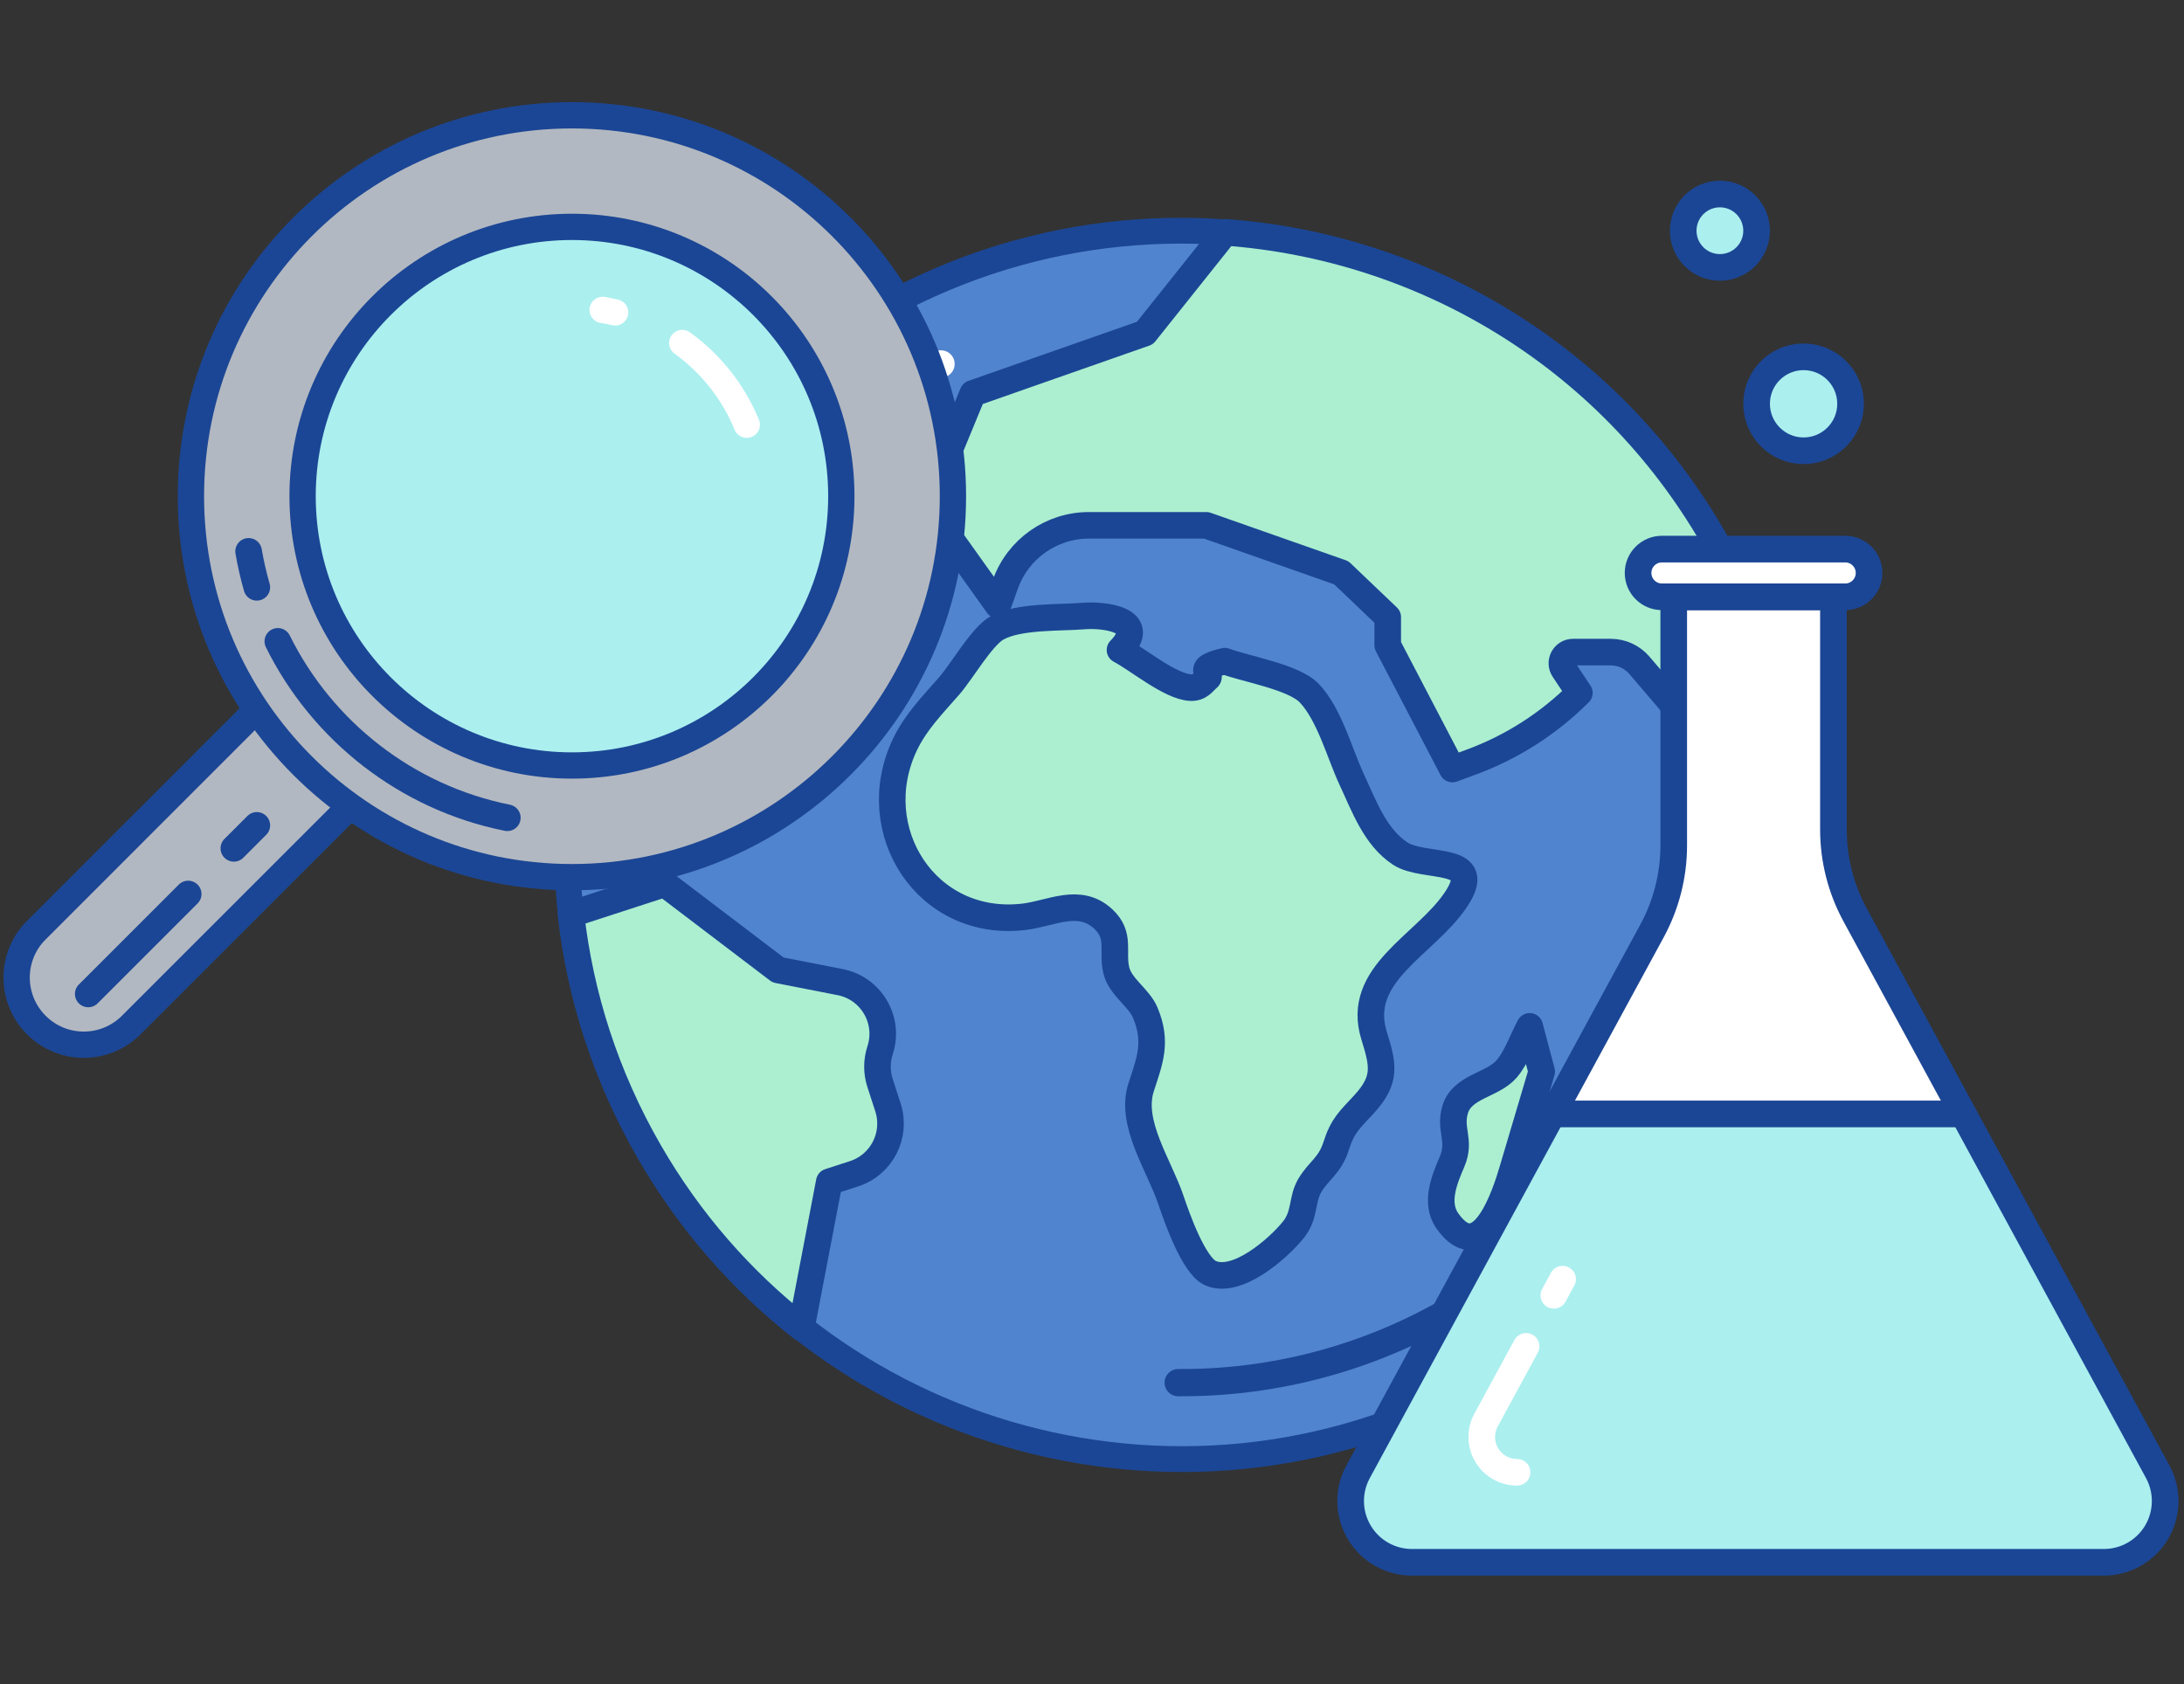 <?xml version="1.0" encoding="UTF-8"?> <svg xmlns="http://www.w3.org/2000/svg" width="328" height="253" viewBox="0 0 328 253" fill="none"><rect x="0" y="0" width="328" height="253" fill="#333333" stroke="none"/><path d="M223.539 206.801C179.418 232.273 123.005 217.157 97.533 173.036C72.06 128.916 87.176 72.503 131.297 47.03C175.417 21.558 231.83 36.674 257.303 80.794C282.776 124.915 267.659 181.328 223.539 206.801Z" fill="#5184CE" stroke="#1B4695" stroke-width="3.878" stroke-miterlimit="2" stroke-linejoin="round"></path><path d="M183.925 99.311C183.264 99.466 181.975 99.791 181.416 100.241C180.726 100.794 181.81 101.518 181.411 101.838C180.726 102.385 180.23 103.377 178.765 103.286C175.708 103.092 171.004 99.129 168.204 97.635C172.714 92.993 165.581 92.297 162.798 92.531C159.194 92.828 152.967 92.503 149.711 94.333C147.452 95.611 144.419 100.88 142.6 102.978C140.068 105.892 137.519 108.43 135.871 111.92C129.82 124.727 139.133 139.434 153.777 137.712C157.837 137.239 162.102 134.684 165.706 138.054C168.358 140.54 166.955 142.878 167.656 145.775C168.266 148.284 171.044 149.824 172.002 152.128C173.849 156.541 172.68 159.307 171.363 163.373C169.641 168.716 174.1 175.063 175.839 180.218C176.712 182.818 179.261 190.083 181.764 191.224C185.699 193.014 191.869 187.648 194.218 184.757C196.055 182.505 195.456 180.212 196.693 178.102C198.028 175.816 199.716 175.126 200.651 172.178C201.66 169.007 202.709 168.214 204.836 165.893C208.269 162.164 207.733 159.98 206.365 155.561C203.513 146.363 213.863 142.069 218.522 135.323C223.392 128.28 213.983 130.624 210.294 128.217C206.507 125.737 204.848 121.032 203.023 117.126C201.192 113.22 199.681 107.352 196.659 104.147C194.327 101.678 187.233 100.532 183.925 99.311Z" fill="#ABEFD0" stroke="#1B4695" stroke-width="3.992" stroke-miterlimit="10" stroke-linecap="round" stroke-linejoin="round"></path><path d="M231.539 160.97C230.068 165.925 228.597 170.881 227.126 175.836C226.099 179.303 222.467 190.64 217.363 183.38C215.424 180.62 217.004 177.005 218.087 174.467C219.45 171.263 217.608 169.649 218.555 166.615C219.65 163.142 224.138 163.023 226.259 160.576C227.741 158.871 228.654 156.163 229.732 154.167C230.336 156.436 230.941 158.706 231.539 160.97Z" fill="#ABEFD0" stroke="#1B4695" stroke-width="3.992" stroke-miterlimit="10" stroke-linecap="round" stroke-linejoin="round"></path><path d="M257.302 80.793C241.415 53.272 213.49 37.043 184.014 34.899L171.954 50.028L146.099 59.095L139.165 75.911L149.862 90.897L150.997 87.727C152.896 82.441 157.914 78.911 163.531 78.911H181.169L201.435 86.033L208.415 92.694V96.93L218.121 115.52L220.949 114.477C227.051 112.23 232.594 108.683 237.196 104.081L234.852 100.563C234.105 99.445 234.909 97.951 236.249 97.951H241.906C243.565 97.951 245.133 98.675 246.211 99.936L250.83 105.347C251.275 105.86 251.617 106.454 251.845 107.087L256.949 121.109L259.372 118.685C260.906 117.151 261.676 115.064 261.716 112.903C261.745 111.164 262.497 109.51 263.798 108.352L265.657 106.693C266.124 106.277 266.649 105.94 267.202 105.684C265.183 97.153 261.91 88.77 257.302 80.793Z" fill="#ABEFD0" stroke="#1B4695" stroke-width="3.992" stroke-miterlimit="10" stroke-linecap="round" stroke-linejoin="round"></path><path d="M119.299 84.395L123.713 79.668C126.929 76.218 127.842 71.211 126.045 66.855C124.147 62.241 119.978 59.253 115.37 58.637C99.079 73.412 88.945 93.28 86.031 114.328C89.475 117.339 93.079 120.56 93.062 120.846C93.022 121.387 105.967 119.215 105.967 119.215L99.301 109.441L108.875 102.598L119.299 84.395Z" fill="#ABEFD0" stroke="#1B4695" stroke-width="3.992" stroke-miterlimit="10" stroke-linecap="round" stroke-linejoin="round"></path><path d="M128.273 176.308C132.43 174.957 134.705 170.486 133.354 166.329L132.167 162.674C131.648 161.077 131.654 159.355 132.173 157.764C133.661 153.236 130.844 148.435 126.168 147.522L116.851 145.698L99.823 132.753L85.744 137.326C87.124 149.553 90.984 161.699 97.531 173.035C103.581 183.522 111.382 192.361 120.352 199.415L124.543 177.517L128.273 176.308Z" fill="#ABEFD0" stroke="#1B4695" stroke-width="3.992" stroke-miterlimit="10" stroke-linecap="round" stroke-linejoin="round"></path><path d="M217.794 196.853C204.905 204.294 190.822 207.779 176.944 207.686" stroke="#1B4695" stroke-width="4.094" stroke-miterlimit="2" stroke-linecap="round" stroke-linejoin="round"></path><path d="M102.839 95.924C108.171 83.063 116.848 71.493 128.488 62.658" stroke="white" stroke-width="4.094" stroke-miterlimit="2" stroke-linecap="round" stroke-linejoin="round"></path><path d="M137.038 56.978C138.452 56.162 139.886 55.391 141.326 54.669" stroke="white" stroke-width="4.094" stroke-miterlimit="2" stroke-linecap="round" stroke-linejoin="round"></path><path d="M232.749 185.763C230.621 187.758 228.369 189.658 225.991 191.44" stroke="#1B4695" stroke-width="4.094" stroke-miterlimit="2" stroke-linecap="round" stroke-linejoin="round"></path><path d="M52.608 121.072L19.708 153.972C15.768 157.912 9.388 157.912 5.458 153.972C1.638 150.152 1.518 144.052 5.098 140.092C5.218 139.972 5.338 139.842 5.458 139.722L34.538 110.632L38.538 106.632" fill="#B2B8C1"></path><path d="M52.608 121.072L19.708 153.972C15.768 157.912 9.388 157.912 5.458 153.972C1.638 150.152 1.518 144.052 5.098 140.092C5.218 139.972 5.338 139.842 5.458 139.722L34.538 110.632L38.538 106.632" stroke="#1B4695" stroke-width="3.95" stroke-miterlimit="10"></path><path d="M38.571 123.981L35.122 127.43" stroke="#1B4695" stroke-width="4" stroke-miterlimit="10" stroke-linecap="round"></path><path d="M28.263 134.289L13.253 149.299" stroke="#1B4695" stroke-width="4" stroke-miterlimit="10" stroke-linecap="round"></path><path d="M85.894 131.759C54.292 131.759 28.674 106.14 28.674 74.538C28.674 42.937 54.292 17.318 85.894 17.318C117.496 17.318 143.115 42.937 143.115 74.538C143.115 106.14 117.496 131.759 85.894 131.759Z" fill="#B2B8C1" stroke="#1B4695" stroke-width="3.949" stroke-miterlimit="1.5" stroke-linecap="round" stroke-linejoin="round"></path><path d="M85.899 114.985C63.556 114.985 45.445 96.874 45.445 74.532C45.445 52.19 63.556 34.078 85.899 34.078C108.241 34.078 126.353 52.19 126.353 74.532C126.353 96.874 108.241 114.985 85.899 114.985Z" fill="#ABEFEF" stroke="#1B4695" stroke-width="3.949" stroke-miterlimit="1.5" stroke-linecap="round" stroke-linejoin="round"></path><path d="M112.151 63.795C110.125 58.852 106.741 54.607 102.461 51.523" stroke="white" stroke-width="3.952" stroke-miterlimit="1.5" stroke-linecap="round" stroke-linejoin="round"></path><path d="M92.382 46.926C91.758 46.781 91.135 46.657 90.503 46.554" stroke="white" stroke-width="3.952" stroke-miterlimit="1.5" stroke-linecap="round" stroke-linejoin="round"></path><path d="M37.336 82.82C37.648 84.655 38.068 86.459 38.569 88.22" stroke="#1B4695" stroke-width="3.997" stroke-miterlimit="1.5" stroke-linecap="round" stroke-linejoin="round"></path><path d="M41.726 96.338C48.392 109.807 61.046 119.798 76.192 122.835" stroke="#1B4695" stroke-width="3.997" stroke-miterlimit="1.5" stroke-linecap="round" stroke-linejoin="round"></path><path d="M270.867 67.709C274.764 67.709 277.923 64.55 277.923 60.653C277.923 56.757 274.764 53.598 270.867 53.598C266.971 53.598 263.812 56.757 263.812 60.653C263.812 64.55 266.971 67.709 270.867 67.709Z" fill="#ABEFEF" stroke="#1B4695" stroke-width="4.001" stroke-miterlimit="1.5" stroke-linecap="round" stroke-linejoin="round"></path><path d="M258.299 40.166C261.343 40.166 263.81 37.699 263.81 34.655C263.81 31.612 261.343 29.145 258.299 29.145C255.256 29.145 252.789 31.612 252.789 34.655C252.789 37.699 255.256 40.166 258.299 40.166Z" fill="#ABEFEF" stroke="#1B4695" stroke-width="3.998" stroke-miterlimit="1.5" stroke-linecap="round" stroke-linejoin="round"></path><path fill-rule="evenodd" clip-rule="evenodd" d="M275.35 124.592C275.35 129.083 276.473 133.503 278.617 137.449C287.405 153.623 311.716 198.364 324.055 221.073C325.605 223.926 325.538 227.384 323.879 230.174C322.219 232.964 319.213 234.674 315.967 234.674C290.01 234.674 238.007 234.674 212.051 234.674C208.804 234.674 205.798 232.964 204.139 230.174C202.479 227.384 202.412 223.926 203.962 221.073C216.032 198.861 239.492 155.685 248.099 139.845C250.243 135.899 251.366 131.479 251.366 126.988C251.366 114.581 251.366 89.645 251.366 89.645H275.35V124.592Z" fill="white"></path><mask id="mask0_457_18729" style="mask-type:luminance" maskUnits="userSpaceOnUse" x="202" y="89" width="124" height="146"><path d="M275.35 124.592C275.35 129.083 276.473 133.503 278.617 137.449C287.405 153.623 311.716 198.364 324.055 221.073C325.605 223.926 325.538 227.384 323.879 230.174C322.219 232.964 319.213 234.674 315.967 234.674C290.01 234.674 238.007 234.674 212.051 234.674C208.804 234.674 205.798 232.964 204.139 230.174C202.479 227.384 202.412 223.926 203.962 221.073C216.032 198.861 239.492 155.685 248.099 139.845C250.243 135.899 251.366 131.479 251.366 126.988C251.366 114.581 251.366 89.645 251.366 89.645H275.35V124.592Z" fill="white"></path></mask><g mask="url(#mask0_457_18729)"><path d="M376.305 167.324H133.106V256.453H376.305V167.324Z" fill="#ABEFEF" stroke="#1B4695" stroke-width="4" stroke-miterlimit="1.5" stroke-linecap="round" stroke-linejoin="round"></path></g><path fill-rule="evenodd" clip-rule="evenodd" d="M275.35 124.592C275.35 129.083 276.473 133.503 278.617 137.449C287.405 153.623 311.716 198.364 324.055 221.073C325.605 223.926 325.538 227.384 323.879 230.174C322.219 232.964 319.213 234.674 315.967 234.674C290.01 234.674 238.007 234.674 212.051 234.674C208.804 234.674 205.798 232.964 204.139 230.174C202.479 227.384 202.412 223.926 203.962 221.073C216.032 198.861 239.492 155.685 248.099 139.845C250.243 135.899 251.366 131.479 251.366 126.988C251.366 114.581 251.366 89.645 251.366 89.645H275.35V124.592Z" stroke="#1B4695" stroke-width="4" stroke-miterlimit="1.5" stroke-linecap="round" stroke-linejoin="round"></path><path d="M227.841 221.153C225.969 221.153 224.236 220.167 223.279 218.558C222.322 216.949 222.283 214.955 223.177 213.311C224.853 210.226 226.921 206.418 229.193 202.238" stroke="white" stroke-width="4" stroke-miterlimit="1.5" stroke-linecap="round" stroke-linejoin="round"></path><path d="M233.359 194.571C233.796 193.767 234.236 192.957 234.678 192.144" stroke="white" stroke-width="4" stroke-miterlimit="1.5" stroke-linecap="round" stroke-linejoin="round"></path><path fill-rule="evenodd" clip-rule="evenodd" d="M280.703 86.062C280.703 84.084 279.1 82.48 277.121 82.48C270.463 82.48 256.253 82.48 249.594 82.48C247.616 82.48 246.012 84.084 246.012 86.062C246.012 86.062 246.012 86.063 246.012 86.063C246.012 88.042 247.616 89.645 249.594 89.645C256.253 89.645 270.463 89.645 277.121 89.645C279.1 89.645 280.703 88.042 280.703 86.063C280.703 86.063 280.703 86.062 280.703 86.062Z" fill="white" stroke="#1B4695" stroke-width="4" stroke-miterlimit="1.5" stroke-linecap="round" stroke-linejoin="round"></path></svg> 